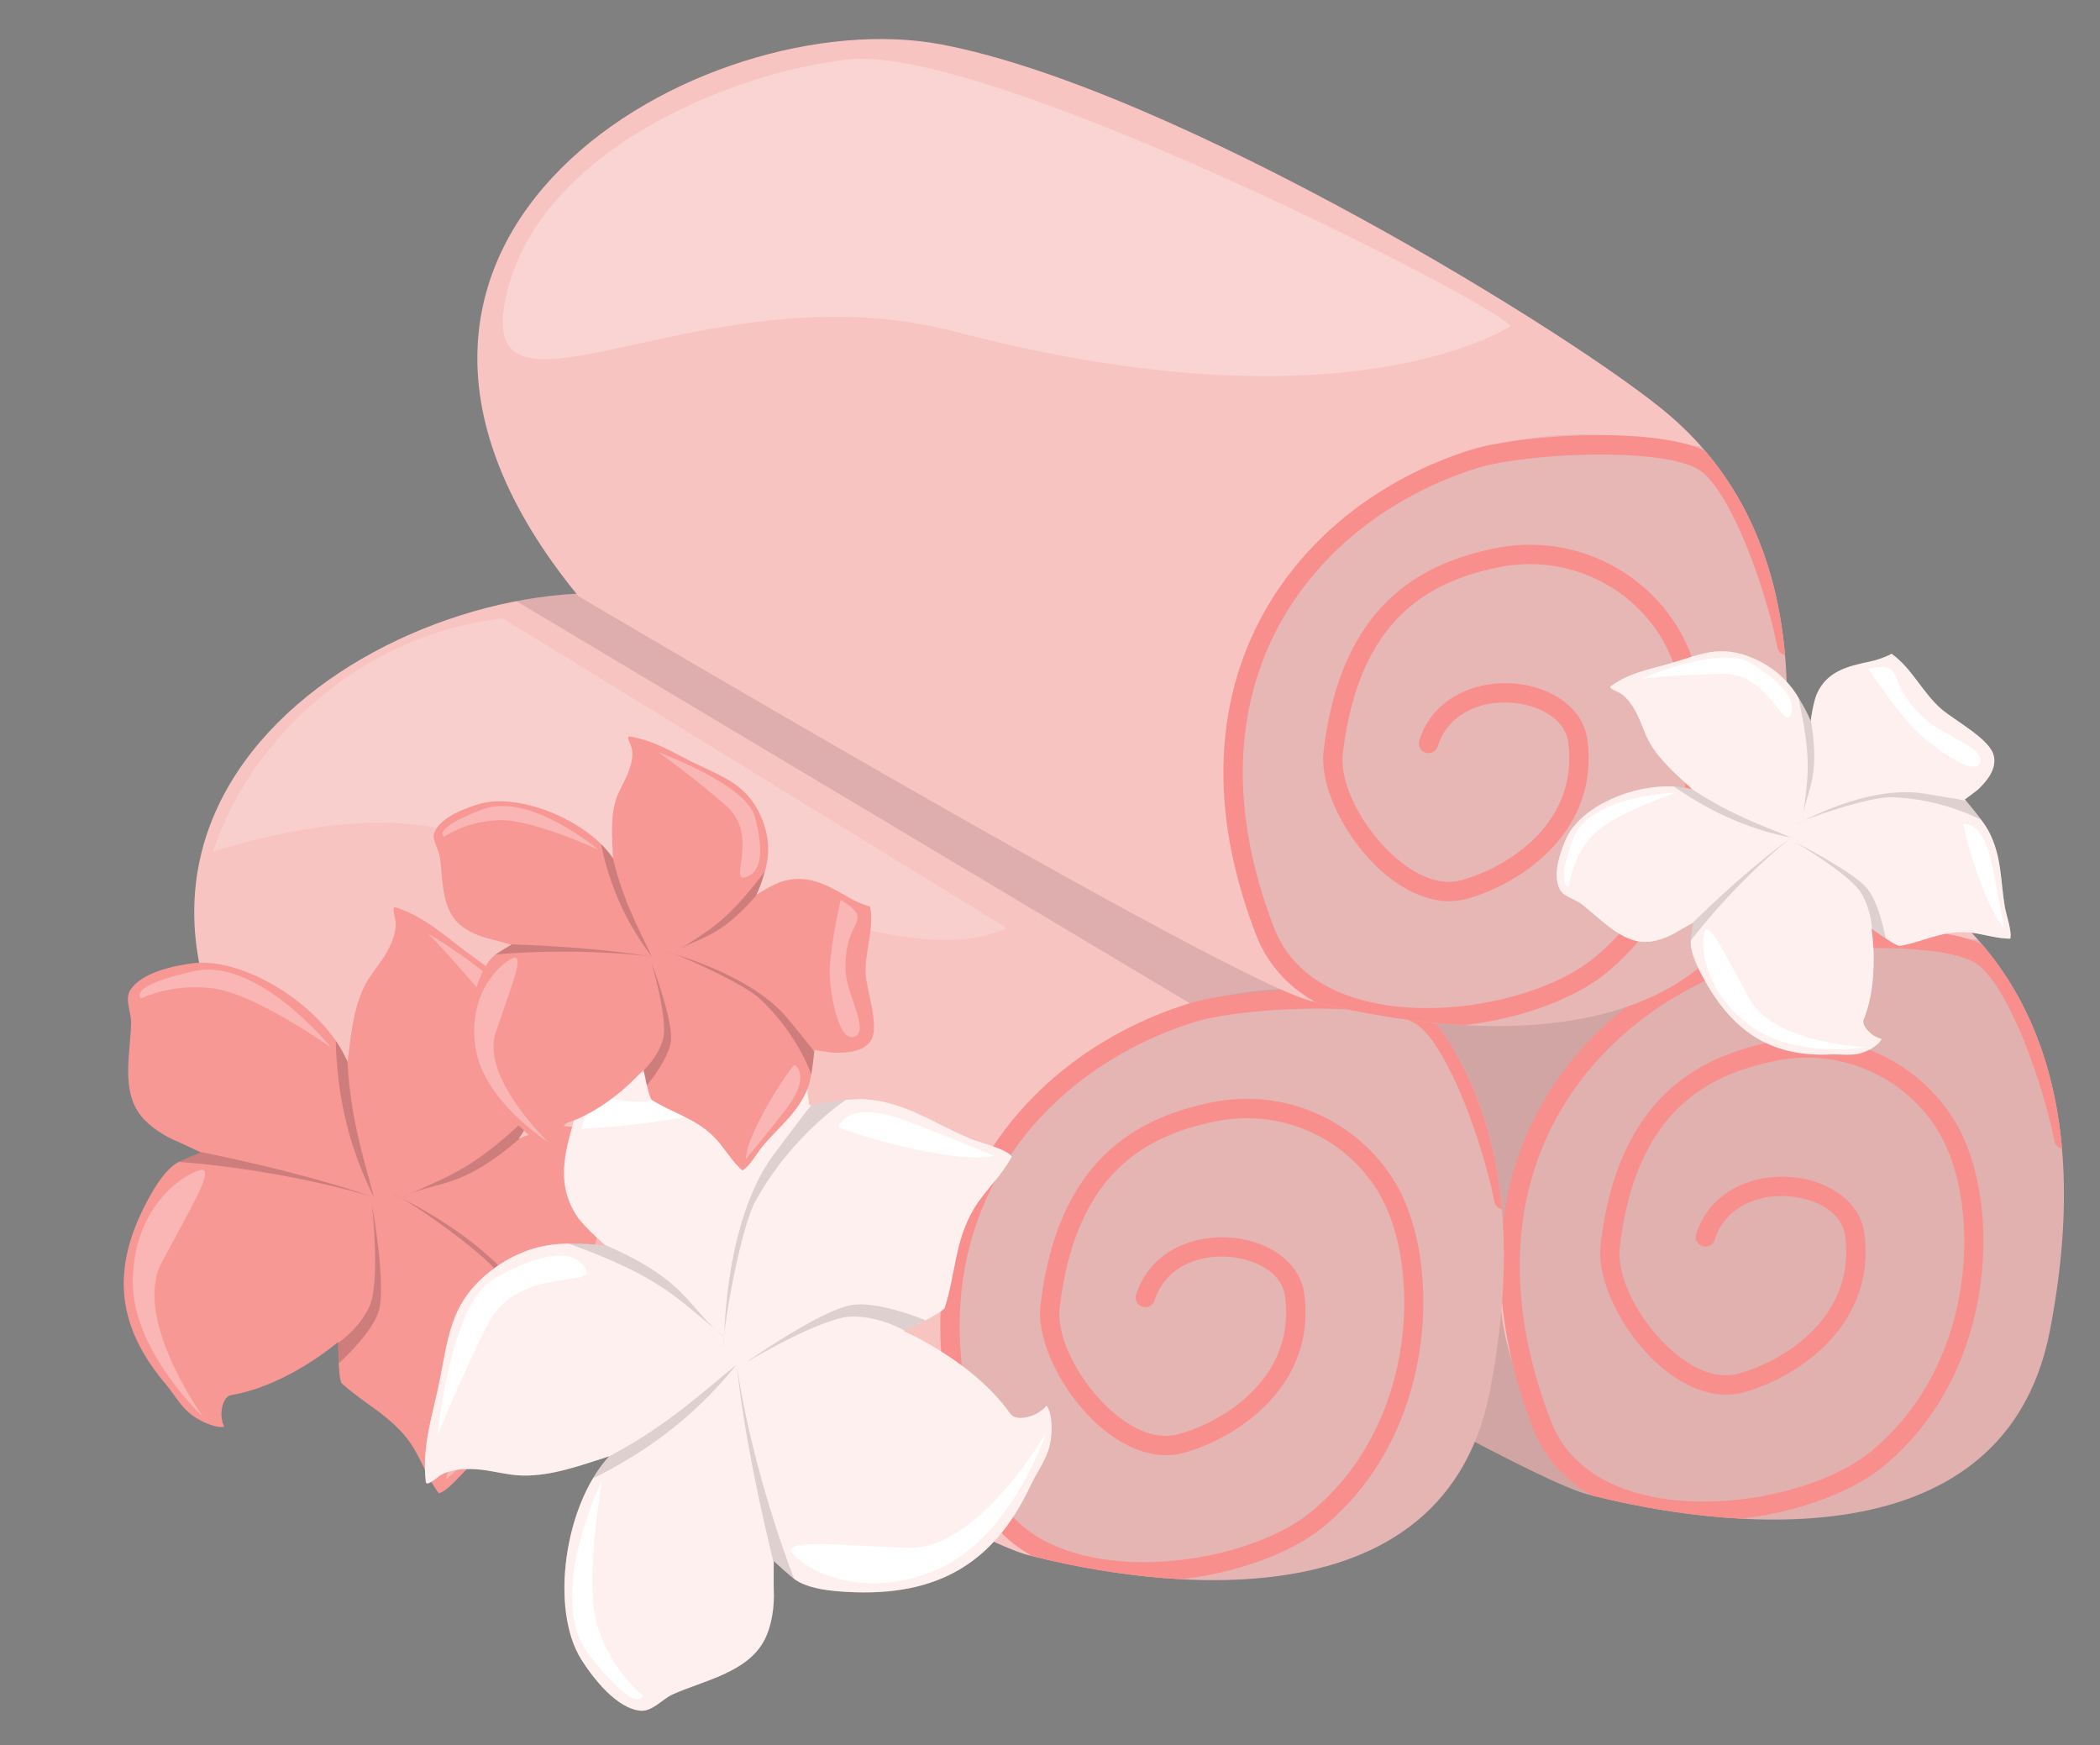 <?xml version="1.0" encoding="UTF-8"?>
<!DOCTYPE svg PUBLIC '-//W3C//DTD SVG 1.0//EN'
          'http://www.w3.org/TR/2001/REC-SVG-20010904/DTD/svg10.dtd'>
<svg clip-rule="evenodd" fill-rule="evenodd" height="1418.7" preserveAspectRatio="xMidYMid meet" stroke-linejoin="round" stroke-miterlimit="2" version="1.0" viewBox="-96.2 -31.5 1707.4 1418.7" width="1707.4" xmlns="http://www.w3.org/2000/svg" xmlns:xlink="http://www.w3.org/1999/xlink" zoomAndPan="magnify"
><rect x="-96.2" y="-31.5" width="1707.4" height="1418.7" fill="#808080" stroke="none"/><g
  ><g
    ><g
      ><g transform="translate(-6189.13 -9560.134)"
        ><g id="change1_1"
          ><path d="M6788.38,10414.4C6788.38,10414.4 7312.78,10724.9 7383.47,10743.3C7454.16,10761.7 7719.55,10816.7 7759.57,10610.4C7799.58,10404.1 7725.64,10310.8 7676.34,10268.1C7604.53,10205.9 7273.48,10001.8 7083.2,9965.89C6891.97,9929.8 6548.32,10121.9 6788.38,10414.4Z" fill="#f8c4c2"
          /></g
          ><clipPath id="a"
          ><path d="M6788.38,10414.4C6788.38,10414.4 7312.78,10724.9 7383.47,10743.3C7454.16,10761.7 7719.55,10816.7 7759.57,10610.4C7799.58,10404.1 7725.64,10310.8 7676.34,10268.1C7604.53,10205.9 7273.48,10001.8 7083.2,9965.89C6891.97,9929.8 6548.32,10121.9 6788.38,10414.4Z"
          /></clipPath
          ><g clip-path="url(#a)"
          ><g id="change2_20"
            ><path d="M7400.48,10798.2L7400.48,11169.4L7592.98,11248.4C7565.25,11208.1 7448.37,11115.6 7479.41,10980.8C7515.16,10825.6 7615.77,10774.2 7615.77,10774.2L7605.83,10576L7400.48,10798.2Z" fill-opacity=".16" transform="translate(-161.87 -452.866)"
            /></g
            ><g id="change2_11"
            ><path d="M7683.65,10291.5C7683.65,10291.5 7498.42,10241.2 7384.99,10385.2C7299.19,10494.1 7293.03,10623.2 7379.31,10733.2C7483.18,10865.5 7707.69,10865.6 7769.99,10678.7C7832.3,10491.8 7841.77,10293.4 7683.65,10291.5Z" fill-opacity=".1"
            /></g
            ><g id="change3_1"
            ><path d="M7487.01,10536.5C7485.69,10540.7 7481.26,10543 7477.12,10541.6C7472.98,10540.3 7470.69,10535.9 7472,10531.8C7484.72,10491.8 7528.21,10479.3 7562.76,10487.6C7586.69,10493.4 7605.79,10509.1 7608.74,10531.1C7618.53,10604 7557.23,10647.3 7510.97,10660.4C7488.01,10666.8 7463.2,10657 7442.33,10638.8C7412.25,10612.6 7390.83,10569.6 7394.24,10540.5C7401.31,10480.5 7421.28,10442.6 7446.49,10418C7471.87,10393.3 7502.74,10382 7532.03,10375.8C7600.08,10361.4 7662.99,10397.6 7688.57,10451.8C7719.33,10517 7714.08,10646.8 7623.98,10720.8C7585.98,10752 7506.46,10772.9 7440.24,10762C7394.75,10754.6 7355.68,10732.2 7339.2,10689.4C7307.08,10606 7306.34,10533.4 7325.75,10473.6C7354.96,10383.4 7429.94,10321.8 7514.09,10295.4C7537.02,10288.2 7585.74,10282.7 7629.58,10283.6C7659.49,10284.3 7687.14,10288.1 7703.29,10295.8C7714.46,10301.2 7725.65,10314.4 7735.56,10331.8C7756.88,10369.2 7773.6,10426.3 7778.74,10453.2C7779.56,10457.5 7776.76,10461.6 7772.49,10462.4C7768.22,10463.2 7764.09,10460.4 7763.28,10456.2C7758.34,10430.3 7742.35,10375.5 7721.88,10339.6C7713.88,10325.5 7705.49,10314.3 7696.49,10310C7681.77,10302.9 7656.5,10300 7629.24,10299.4C7587.33,10298.5 7540.73,10303.5 7518.81,10310.4C7439.35,10335.4 7368.31,10393.3 7340.73,10478.4C7322.27,10535.4 7323.33,10604.4 7353.9,10683.8C7368.31,10721.2 7403.02,10740 7442.79,10746.5C7504.45,10756.7 7578.61,10737.7 7613.99,10708.6C7697.78,10639.8 7702.94,10519.1 7674.33,10458.5C7651.62,10410.4 7595.7,10378.4 7535.29,10391.2C7508.68,10396.8 7480.53,10406.8 7457.48,10429.3C7434.26,10451.9 7416.39,10487.1 7409.88,10542.4C7406.92,10567.5 7426.61,10604.2 7452.66,10626.9C7469.22,10641.3 7488.5,10650.3 7506.7,10645.2C7547.08,10633.8 7601.68,10596.8 7593.14,10533.2C7591.01,10517.4 7576.3,10507.1 7559.06,10502.9C7531.84,10496.3 7497.03,10505 7487.01,10536.5Z" fill="#f88f8c"
            /></g
          ></g
        ></g
        ><g transform="translate(-6644.49 -9510.894)"
        ><g id="change1_2"
          ><path d="M6788.38,10414.4C6788.38,10414.4 7312.78,10724.9 7383.47,10743.3C7454.16,10761.7 7719.55,10816.7 7759.57,10610.4C7799.58,10404.1 7725.64,10310.8 7676.34,10268.1C7604.53,10205.9 7273.48,10001.8 7083.2,9965.89C6891.97,9929.8 6548.32,10121.9 6788.38,10414.4Z" fill="#f8c4c2"
          /></g
          ><clipPath id="b"
          ><path d="M6788.38,10414.4C6788.38,10414.4 7312.78,10724.9 7383.47,10743.3C7454.16,10761.7 7719.55,10816.7 7759.57,10610.4C7799.58,10404.1 7725.64,10310.8 7676.34,10268.1C7604.53,10205.9 7273.48,10001.8 7083.2,9965.89C6891.97,9929.8 6548.32,10121.9 6788.38,10414.4Z"
          /></clipPath
          ><g clip-path="url(#b)"
          ><g id="change2_12"
            ><path d="M6767.86,10436.3L6663.57,10463.6L7224.09,10798.2L7343.04,10785.6L6767.86,10436.3Z" fill-opacity=".11" transform="translate(293.49 -502.106)"
            /></g
            ><g id="change2_13"
            ><path d="M7683.65,10291.5C7683.65,10291.5 7498.42,10241.2 7384.99,10385.2C7299.19,10494.1 7293.03,10623.2 7379.31,10733.2C7483.18,10865.5 7707.69,10865.6 7769.99,10678.7C7832.3,10491.8 7841.77,10293.4 7683.65,10291.5Z" fill-opacity=".08"
            /></g
            ><g id="change3_2"
            ><path d="M7487.01,10536.5C7485.69,10540.7 7481.26,10543 7477.12,10541.6C7472.98,10540.3 7470.69,10535.9 7472,10531.8C7484.72,10491.8 7528.21,10479.3 7562.76,10487.6C7586.69,10493.4 7605.79,10509.1 7608.74,10531.1C7618.53,10604 7557.23,10647.3 7510.97,10660.4C7488.01,10666.8 7463.2,10657 7442.33,10638.8C7412.25,10612.6 7390.83,10569.6 7394.24,10540.5C7401.31,10480.5 7421.28,10442.6 7446.49,10418C7471.87,10393.3 7502.74,10382 7532.03,10375.8C7600.08,10361.4 7662.99,10397.6 7688.57,10451.8C7719.33,10517 7714.08,10646.8 7623.98,10720.8C7585.98,10752 7506.46,10772.9 7440.24,10762C7394.75,10754.6 7355.68,10732.2 7339.2,10689.4C7307.08,10606 7306.34,10533.4 7325.75,10473.6C7354.96,10383.4 7429.94,10321.8 7514.09,10295.4C7537.02,10288.2 7585.74,10282.7 7629.58,10283.6C7659.49,10284.3 7687.14,10288.1 7703.29,10295.8C7714.46,10301.2 7725.65,10314.4 7735.56,10331.8C7756.88,10369.2 7773.6,10426.3 7778.74,10453.2C7779.56,10457.5 7776.76,10461.6 7772.49,10462.4C7768.22,10463.2 7764.09,10460.4 7763.28,10456.2C7758.34,10430.3 7742.35,10375.5 7721.88,10339.6C7713.88,10325.5 7705.49,10314.3 7696.49,10310C7681.77,10302.9 7656.5,10300 7629.24,10299.4C7587.33,10298.5 7540.73,10303.5 7518.81,10310.4C7439.35,10335.4 7368.31,10393.3 7340.73,10478.4C7322.27,10535.4 7323.33,10604.4 7353.9,10683.8C7368.31,10721.2 7403.02,10740 7442.79,10746.5C7504.45,10756.7 7578.61,10737.7 7613.99,10708.6C7697.78,10639.8 7702.94,10519.1 7674.33,10458.5C7651.62,10410.4 7595.7,10378.4 7535.29,10391.2C7508.68,10396.8 7480.53,10406.8 7457.48,10429.3C7434.26,10451.9 7416.39,10487.1 7409.88,10542.4C7406.92,10567.5 7426.61,10604.2 7452.66,10626.9C7469.22,10641.3 7488.5,10650.3 7506.7,10645.2C7547.08,10633.8 7601.68,10596.8 7593.14,10533.2C7591.01,10517.4 7576.3,10507.1 7559.06,10502.9C7531.84,10496.3 7497.03,10505 7487.01,10536.5Z" fill="#f88f8c"
            /></g
            ><g id="change4_12"
            ><path d="M6663.57,10484.2C6552.98,10496.3 6459.46,10578.1 6428.24,10673.5C6590.92,10625.1 6625.78,10665.8 6717.5,10674.6C6824.97,10685 6995,10774.8 7073.07,10735.8L6663.57,10484.2Z" fill="#fff" fill-opacity=".19" transform="translate(293.49 -502.106)"
            /></g
          ></g
        ></g
        ><g transform="translate(-6414.308 -9961.3)"
        ><g id="change1_3"
          ><path d="M6788.38,10414.4C6788.38,10414.4 7312.78,10724.9 7383.47,10743.3C7454.16,10761.7 7719.55,10816.7 7759.57,10610.4C7799.58,10404.1 7725.64,10310.8 7676.34,10268.1C7604.53,10205.9 7273.48,10001.8 7083.2,9965.89C6891.97,9929.8 6548.32,10121.9 6788.38,10414.4Z" fill="#f8c4c2"
          /></g
          ><clipPath id="c"
          ><path d="M6788.38,10414.4C6788.38,10414.4 7312.78,10724.9 7383.47,10743.3C7454.16,10761.7 7719.55,10816.7 7759.57,10610.4C7799.58,10404.1 7725.64,10310.8 7676.34,10268.1C7604.53,10205.9 7273.48,10001.8 7083.2,9965.89C6891.97,9929.8 6548.32,10121.9 6788.38,10414.4Z"
          /></clipPath
          ><g clip-path="url(#c)"
          ><g id="change2_14"
            ><path d="M7683.65,10291.5C7683.65,10291.5 7498.42,10241.2 7384.99,10385.2C7299.19,10494.1 7293.03,10623.2 7379.31,10733.2C7483.18,10865.5 7707.69,10865.6 7769.99,10678.7C7832.3,10491.8 7841.77,10293.4 7683.65,10291.5Z" fill-opacity=".07"
            /></g
            ><g id="change3_3"
            ><path d="M7487.01,10536.5C7485.69,10540.7 7481.26,10543 7477.12,10541.6C7472.98,10540.3 7470.69,10535.9 7472,10531.8C7484.72,10491.8 7528.21,10479.3 7562.76,10487.6C7586.69,10493.4 7605.79,10509.1 7608.74,10531.1C7618.53,10604 7557.23,10647.3 7510.97,10660.4C7488.01,10666.8 7463.2,10657 7442.33,10638.8C7412.25,10612.6 7390.83,10569.6 7394.24,10540.5C7401.31,10480.5 7421.28,10442.6 7446.49,10418C7471.87,10393.3 7502.74,10382 7532.03,10375.8C7600.08,10361.4 7662.99,10397.6 7688.57,10451.8C7719.33,10517 7714.08,10646.8 7623.98,10720.8C7585.98,10752 7506.46,10772.9 7440.24,10762C7394.75,10754.6 7355.68,10732.2 7339.2,10689.4C7307.08,10606 7306.34,10533.4 7325.75,10473.6C7354.96,10383.4 7429.94,10321.8 7514.09,10295.4C7537.02,10288.2 7585.74,10282.7 7629.58,10283.6C7659.49,10284.3 7687.14,10288.1 7703.29,10295.8C7714.46,10301.2 7725.65,10314.4 7735.56,10331.8C7756.88,10369.2 7773.6,10426.3 7778.74,10453.2C7779.56,10457.5 7776.76,10461.6 7772.49,10462.4C7768.22,10463.2 7764.09,10460.4 7763.28,10456.2C7758.34,10430.3 7742.35,10375.5 7721.88,10339.6C7713.88,10325.5 7705.49,10314.3 7696.49,10310C7681.77,10302.9 7656.5,10300 7629.24,10299.4C7587.33,10298.5 7540.73,10303.5 7518.81,10310.4C7439.35,10335.4 7368.31,10393.3 7340.73,10478.4C7322.27,10535.4 7323.33,10604.4 7353.9,10683.8C7368.31,10721.2 7403.02,10740 7442.79,10746.5C7504.45,10756.7 7578.61,10737.7 7613.99,10708.6C7697.78,10639.8 7702.94,10519.1 7674.33,10458.5C7651.62,10410.4 7595.7,10378.4 7535.29,10391.2C7508.68,10396.8 7480.53,10406.8 7457.48,10429.3C7434.26,10451.9 7416.39,10487.1 7409.88,10542.4C7406.92,10567.5 7426.61,10604.2 7452.66,10626.9C7469.22,10641.3 7488.5,10650.3 7506.7,10645.2C7547.08,10633.8 7601.68,10596.8 7593.14,10533.2C7591.01,10517.4 7576.3,10507.1 7559.06,10502.9C7531.84,10496.3 7497.03,10505 7487.01,10536.5Z" fill="#f88f8c"
            /></g
            ><g id="change4_6"
            ><path d="M7482.53,10246.8C7487.57,10237.2 7061.32,10017.3 6945.12,10029.8C6847.7,10040.3 6688.28,10106.1 6665.36,10226.8C6643.23,10343.4 6830.3,10198.4 7030.92,10251C7350.78,10334.9 7482.53,10246.8 7482.53,10246.8Z" fill="#fff" fill-opacity=".27" transform="translate(63.308 -51.7)"
            /></g
          ></g
        ></g
        ><g transform="matrix(.865 .223 -.218 .847 -4292.986 -9890.026)"
        ><g id="change5_2"
          ><path d="M7847.94,10592.2C7845.07,10568.7 7840.73,10543.6 7845.7,10520.1C7848.33,10507.6 7854.69,10496.2 7857.81,10483.8C7860.05,10474.9 7861.58,10464.4 7858.7,10455.3C7857.69,10452.2 7850.78,10441.6 7855.32,10441.9C7882.68,10443.9 7903.86,10455.5 7928.52,10466C7965.94,10481.8 7994.25,10486.9 8014.36,10526.6C8024.72,10547.1 8028.25,10568.8 8024.03,10591.3C8022.72,10598.2 8021.35,10605.1 8019.43,10611.9C8018.83,10614.1 8018.12,10616.2 8017.43,10618.3C8017.02,10619.5 8016.14,10621.9 8016.14,10621.9C8016.14,10621.9 8033.88,10607.6 8044.06,10603.2C8072.66,10590.9 8096.35,10602.4 8121.45,10615.1C8129.35,10619.1 8137.52,10622 8146.08,10624.2C8146.78,10624.4 8147.99,10624.1 8148.19,10624.8C8155.6,10651.8 8145.39,10682.2 8149.95,10709.9C8153.06,10728.7 8170.11,10769.7 8162.15,10787.2C8154.95,10803 8133.9,10805.8 8118.9,10806.5C8116.42,10806.6 8097.78,10805.2 8097.78,10805.2C8097.78,10805.2 8097.73,10837 8094.51,10849.7C8086.19,10882.5 8064.55,10901.9 8046.91,10928.6C8042.3,10935.6 8033.54,10955.5 8026.35,10959.3C8026.04,10959.4 8022.56,10956.1 8022.18,10955.8C8010.28,10945.2 8001.9,10931.4 7990.02,10920.9C7967.6,10901 7941.07,10896.6 7915.77,10882.9C7911.86,10880.8 7903.17,10846.5 7903.17,10846.5C7903.17,10846.5 7869.16,10897 7821.1,10919.1C7815.16,10921.9 7815.06,10931.2 7816.49,10937.8C7817.19,10941.1 7818.53,10943.9 7820.09,10946.8C7820.57,10947.7 7822.43,10949.2 7821.47,10949.6C7812.38,10952.9 7796.38,10949.1 7788.09,10945C7777.9,10939.9 7769.72,10931 7760.53,10924.3C7700.41,10880.9 7685.39,10827.5 7705.2,10755.2C7708.18,10744.4 7712.92,10730.3 7721.09,10722.2C7724.36,10718.9 7739.29,10707.8 7739.29,10707.8C7739.29,10707.8 7718,10703.6 7716.68,10703.5C7703.62,10701.7 7688.64,10696.8 7678.06,10688.7C7654.08,10670.2 7654.58,10633.7 7648.15,10606.8C7646.12,10598.3 7637.46,10587.9 7639.93,10578.9C7645.16,10559.9 7673.36,10545.7 7689.67,10539.2C7734.32,10521.6 7815.4,10548.6 7847.94,10592.2Z" fill="#f79895"
          /></g
          ><clipPath id="d"
          ><path d="M7847.94,10592.2C7845.07,10568.7 7840.73,10543.6 7845.7,10520.1C7848.33,10507.6 7854.69,10496.2 7857.81,10483.8C7860.05,10474.9 7861.58,10464.4 7858.7,10455.3C7857.69,10452.2 7850.78,10441.6 7855.32,10441.9C7882.68,10443.9 7903.86,10455.5 7928.52,10466C7965.94,10481.8 7994.25,10486.9 8014.36,10526.6C8024.72,10547.1 8028.25,10568.8 8024.03,10591.3C8022.72,10598.2 8021.35,10605.1 8019.43,10611.9C8018.83,10614.1 8018.12,10616.2 8017.43,10618.3C8017.02,10619.5 8016.14,10621.9 8016.14,10621.9C8016.14,10621.9 8033.88,10607.6 8044.06,10603.2C8072.66,10590.9 8096.35,10602.4 8121.45,10615.1C8129.35,10619.1 8137.52,10622 8146.08,10624.2C8146.78,10624.4 8147.99,10624.1 8148.19,10624.8C8155.6,10651.8 8145.39,10682.2 8149.95,10709.9C8153.06,10728.7 8170.11,10769.7 8162.15,10787.2C8154.95,10803 8133.9,10805.8 8118.9,10806.5C8116.42,10806.6 8097.78,10805.2 8097.78,10805.2C8097.78,10805.2 8097.73,10837 8094.51,10849.7C8086.19,10882.5 8064.55,10901.9 8046.91,10928.6C8042.3,10935.6 8033.54,10955.5 8026.35,10959.3C8026.04,10959.4 8022.56,10956.1 8022.18,10955.8C8010.28,10945.2 8001.9,10931.4 7990.02,10920.9C7967.6,10901 7941.07,10896.6 7915.77,10882.9C7911.86,10880.8 7903.17,10846.5 7903.17,10846.5C7903.17,10846.5 7869.16,10897 7821.1,10919.1C7815.16,10921.9 7815.06,10931.2 7816.49,10937.8C7817.19,10941.1 7818.53,10943.9 7820.09,10946.8C7820.57,10947.7 7822.43,10949.2 7821.47,10949.6C7812.38,10952.9 7796.38,10949.1 7788.09,10945C7777.9,10939.9 7769.72,10931 7760.53,10924.3C7700.41,10880.9 7685.39,10827.5 7705.2,10755.2C7708.18,10744.4 7712.92,10730.3 7721.09,10722.2C7724.36,10718.9 7739.29,10707.8 7739.29,10707.8C7739.29,10707.8 7718,10703.6 7716.68,10703.5C7703.62,10701.7 7688.64,10696.8 7678.06,10688.7C7654.08,10670.2 7654.58,10633.7 7648.15,10606.8C7646.12,10598.3 7637.46,10587.9 7639.93,10578.9C7645.16,10559.9 7673.36,10545.7 7689.67,10539.2C7734.32,10521.6 7815.4,10548.6 7847.94,10592.2Z"
          /></clipPath
          ><g clip-path="url(#d)"
          ><g id="change2_6"
            ><path d="M7845.17,10582.8C7860.47,10638.3 7884.36,10675.4 7901.87,10708C7874.98,10676.1 7847.15,10633.5 7830.1,10566.2L7845.17,10582.8Z" fill-opacity=".17"
            /></g
            ><g id="change2_7"
            ><path d="M8029.24,10583.1C7983.14,10662.4 7966.59,10667.4 7924.87,10703.4C7953.23,10676.6 7976.12,10684.6 8021.35,10614.9L8029.24,10583.1Z" fill-opacity=".17"
            /></g
            ><g id="change2_8"
            ><path d="M7917.89,10700.6C7917.89,10700.6 8016.95,10718.1 8064.27,10769.8C8113.56,10823.7 8099.09,10809.2 8099.09,10809.2L8099.67,10842.6C8099.67,10842.6 8080.91,10790.3 8029.24,10747.6C8009.92,10731.6 7928.68,10700.5 7917.89,10700.6Z" fill-opacity=".17"
            /></g
            ><g id="change2_9"
            ><path d="M7901.87,10715.1C7901.87,10715.1 7927.42,10783.9 7922.57,10808.2C7917.71,10832.5 7901.87,10849 7901.87,10849L7901.87,10875.9C7901.87,10875.9 7930.81,10835 7931.94,10809.5C7933.07,10784 7901.87,10715.1 7901.87,10715.1Z" fill-opacity=".17"
            /></g
            ><g id="change2_10"
            ><path d="M7901.87,10708C7847.7,10703.5 7785.22,10704.7 7727.8,10708L7712.51,10723.2C7769.32,10712 7843.01,10705.4 7901.87,10708Z" fill-opacity=".17"
            /></g
            ><g id="change4_7"
            ><path d="M7830.1,10583.1C7830.1,10583.1 7745.34,10519 7692.73,10545.9C7634.84,10575.6 7651.61,10583.1 7651.61,10583.1C7651.61,10583.1 7674.29,10562.4 7712.51,10557.3C7750.74,10552.2 7830.1,10583.1 7830.1,10583.1Z" fill="#fff" fill-opacity=".29"
            /></g
            ><g id="change4_8"
            ><path d="M7746.05,10723.2C7741.63,10719.9 7689.76,10761.1 7708.25,10838.9C7723.31,10902.3 7800.99,10945.2 7800.99,10945.2C7800.99,10945.2 7716.21,10873.1 7729.59,10816.3C7742.89,10759.8 7752.59,10728.1 7746.05,10723.2Z" fill="#fff" fill-opacity=".29"
            /></g
            ><g id="change4_9"
            ><path d="M8076.05,10825.2C8076.05,10825.2 8065.01,10841.5 8049.82,10875.9C8026.17,10929.4 8029.53,10945.2 8029.53,10945.2C8029.53,10945.2 8052.3,10910.5 8070.34,10881.1C8098.16,10835.7 8076.05,10825.2 8076.05,10825.2Z" fill="#fff" fill-opacity=".29"
            /></g
            ><g id="change4_10"
            ><path d="M8113.69,10619.6C8113.69,10619.6 8133.29,10628.7 8134.56,10637.5C8136.62,10651.8 8121.25,10658 8126.05,10705.1C8128.96,10733.6 8160.88,10777.6 8141.86,10785.2C8122.84,10792.8 8108.38,10725 8107.67,10705.1C8106.47,10671.2 8113.69,10619.6 8113.69,10619.6Z" fill="#fff" fill-opacity=".29"
            /></g
            ><g id="change4_11"
            ><path d="M7890.15,10458.2C7890.15,10458.2 7993.77,10488 8006.98,10526.7C8020.2,10565.3 8020.66,10593 8003.02,10601.3C7982.09,10611.2 8015.11,10549.4 7972.69,10516.2C7930.27,10483.1 7890.15,10458.2 7890.15,10458.2Z" fill="#fff" fill-opacity=".29"
            /></g
          ></g
        ></g
        ><g transform="rotate(-100.757 215.833 8955.738)"
        ><g id="change4_24"
          ><path d="M7847.94,10592.2C7845.07,10568.7 7840.73,10543.6 7845.7,10520.1C7848.33,10507.6 7854.69,10496.2 7857.81,10483.8C7860.05,10474.9 7861.58,10464.4 7858.7,10455.3C7857.69,10452.2 7850.78,10441.6 7855.32,10441.9C7882.68,10443.9 7903.86,10455.5 7928.52,10466C7965.94,10481.8 7994.25,10486.9 8014.36,10526.6C8024.72,10547.1 8028.25,10568.8 8024.03,10591.3C8022.72,10598.2 8021.35,10605.1 8019.43,10611.9C8018.83,10614.1 8018.12,10616.2 8017.43,10618.3C8017.02,10619.5 8016.14,10621.9 8016.14,10621.9C8016.14,10621.9 8033.88,10607.6 8044.06,10603.2C8072.66,10590.9 8096.35,10602.4 8121.45,10615.1C8129.35,10619.1 8137.52,10622 8146.08,10624.2C8146.78,10624.4 8147.99,10624.1 8148.19,10624.8C8155.6,10651.8 8145.39,10682.2 8149.95,10709.9C8153.06,10728.7 8170.11,10769.7 8162.15,10787.2C8154.95,10803 8133.9,10805.8 8118.9,10806.5C8116.42,10806.6 8097.78,10805.2 8097.78,10805.2C8097.78,10805.2 8097.73,10837 8094.51,10849.7C8086.19,10882.5 8064.55,10901.9 8046.91,10928.6C8042.3,10935.6 8033.54,10955.5 8026.35,10959.3C8026.04,10959.4 8022.56,10956.1 8022.18,10955.8C8010.28,10945.2 8001.9,10931.4 7990.02,10920.9C7967.6,10901 7941.07,10896.6 7915.77,10882.9C7911.86,10880.8 7903.17,10846.5 7903.17,10846.5C7903.17,10846.5 7869.16,10897 7821.1,10919.1C7815.16,10921.9 7815.06,10931.2 7816.49,10937.8C7817.19,10941.1 7818.53,10943.9 7820.09,10946.8C7820.57,10947.7 7822.43,10949.2 7821.47,10949.6C7812.38,10952.9 7796.38,10949.1 7788.09,10945C7777.9,10939.9 7769.72,10931 7760.53,10924.3C7700.41,10880.9 7685.39,10827.5 7705.2,10755.2C7708.18,10744.4 7712.92,10730.3 7721.09,10722.2C7724.36,10718.9 7739.29,10707.8 7739.29,10707.8C7739.29,10707.8 7718,10703.6 7716.68,10703.5C7703.62,10701.7 7688.64,10696.8 7678.06,10688.7C7654.08,10670.2 7654.58,10633.7 7648.15,10606.8C7646.12,10598.3 7637.46,10587.9 7639.93,10578.9C7645.16,10559.9 7673.36,10545.7 7689.67,10539.2C7734.32,10521.6 7815.4,10548.6 7847.94,10592.2Z" fill="#fff"
          /></g
          ><clipPath id="e"
          ><path d="M7847.94,10592.2C7845.07,10568.7 7840.73,10543.6 7845.7,10520.1C7848.33,10507.6 7854.69,10496.2 7857.81,10483.8C7860.05,10474.9 7861.58,10464.4 7858.7,10455.3C7857.69,10452.2 7850.78,10441.6 7855.32,10441.9C7882.68,10443.9 7903.86,10455.5 7928.52,10466C7965.94,10481.8 7994.25,10486.9 8014.36,10526.6C8024.72,10547.1 8028.25,10568.8 8024.03,10591.3C8022.72,10598.2 8021.35,10605.1 8019.43,10611.9C8018.83,10614.1 8018.12,10616.2 8017.43,10618.3C8017.02,10619.5 8016.14,10621.9 8016.14,10621.9C8016.14,10621.9 8033.88,10607.6 8044.06,10603.2C8072.66,10590.9 8096.35,10602.4 8121.45,10615.1C8129.35,10619.1 8137.52,10622 8146.08,10624.2C8146.78,10624.4 8147.99,10624.1 8148.19,10624.8C8155.6,10651.8 8145.39,10682.2 8149.95,10709.9C8153.06,10728.7 8170.11,10769.7 8162.15,10787.2C8154.95,10803 8133.9,10805.8 8118.9,10806.5C8116.42,10806.6 8097.78,10805.2 8097.78,10805.2C8097.78,10805.2 8097.73,10837 8094.51,10849.7C8086.19,10882.5 8064.55,10901.9 8046.91,10928.6C8042.3,10935.6 8033.54,10955.5 8026.35,10959.3C8026.04,10959.4 8022.56,10956.1 8022.18,10955.8C8010.28,10945.2 8001.9,10931.4 7990.02,10920.9C7967.6,10901 7941.07,10896.6 7915.77,10882.9C7911.86,10880.8 7903.17,10846.5 7903.17,10846.5C7903.17,10846.5 7869.16,10897 7821.1,10919.1C7815.16,10921.9 7815.06,10931.2 7816.49,10937.8C7817.19,10941.1 7818.53,10943.9 7820.09,10946.8C7820.57,10947.7 7822.43,10949.2 7821.47,10949.6C7812.38,10952.9 7796.38,10949.1 7788.09,10945C7777.9,10939.9 7769.72,10931 7760.53,10924.3C7700.41,10880.9 7685.39,10827.5 7705.2,10755.2C7708.18,10744.4 7712.92,10730.3 7721.09,10722.2C7724.36,10718.9 7739.29,10707.8 7739.29,10707.8C7739.29,10707.8 7718,10703.6 7716.68,10703.5C7703.62,10701.7 7688.64,10696.8 7678.06,10688.7C7654.08,10670.2 7654.58,10633.7 7648.15,10606.8C7646.12,10598.3 7637.46,10587.9 7639.93,10578.9C7645.16,10559.9 7673.36,10545.7 7689.67,10539.2C7734.32,10521.6 7815.4,10548.6 7847.94,10592.2Z"
          /></clipPath
          ><g clip-path="url(#e)"
          ><g id="change2_15"
            ><path d="M7845.17,10582.8C7860.47,10638.3 7884.36,10675.4 7901.87,10708C7874.98,10676.1 7847.15,10633.5 7830.1,10566.2L7845.17,10582.8Z" fill-opacity=".17"
            /></g
            ><g id="change2_16"
            ><path d="M8029.24,10583.1C7983.14,10662.4 7966.59,10667.4 7924.87,10703.4C7953.23,10676.6 7976.12,10684.6 8021.35,10614.9L8029.24,10583.1Z" fill-opacity=".17"
            /></g
            ><g id="change2_17"
            ><path d="M7917.89,10700.6C7917.89,10700.6 8016.95,10718.1 8064.27,10769.8C8113.56,10823.7 8099.09,10809.2 8099.09,10809.2L8099.67,10842.6C8099.67,10842.6 8080.91,10790.3 8029.24,10747.6C8009.92,10731.6 7928.68,10700.5 7917.89,10700.6Z" fill-opacity=".17"
            /></g
            ><g id="change2_18"
            ><path d="M7901.87,10715.1C7901.87,10715.1 7927.42,10783.9 7922.57,10808.2C7917.71,10832.5 7901.87,10849 7901.87,10849L7901.87,10875.9C7901.87,10875.9 7930.81,10835 7931.94,10809.5C7933.07,10784 7901.87,10715.1 7901.87,10715.1Z" fill-opacity=".17"
            /></g
            ><g id="change2_19"
            ><path d="M7901.87,10708C7847.7,10703.5 7785.22,10704.7 7727.8,10708L7712.51,10723.2C7769.32,10712 7843.01,10705.4 7901.87,10708Z" fill-opacity=".17"
            /></g
            ><g id="change1_4"
            ><path d="M7847.94,10592.2C7845.07,10568.7 7840.73,10543.6 7845.7,10520.1C7848.33,10507.6 7854.69,10496.2 7857.81,10483.8C7860.05,10474.9 7861.58,10464.4 7858.7,10455.3C7857.69,10452.2 7850.78,10441.6 7855.32,10441.9C7882.68,10443.9 7903.86,10455.5 7928.52,10466C7965.94,10481.8 7994.25,10486.9 8014.36,10526.6C8024.72,10547.1 8028.25,10568.8 8024.03,10591.3C8022.72,10598.2 8021.35,10605.1 8019.43,10611.9C8018.83,10614.1 8018.12,10616.2 8017.43,10618.3C8017.02,10619.5 8016.14,10621.9 8016.14,10621.9C8016.14,10621.9 8033.88,10607.6 8044.06,10603.2C8072.66,10590.9 8096.35,10602.4 8121.45,10615.1C8129.35,10619.1 8137.52,10622 8146.08,10624.2C8146.78,10624.4 8147.99,10624.1 8148.19,10624.8C8155.6,10651.8 8145.39,10682.2 8149.95,10709.9C8153.06,10728.7 8170.11,10769.7 8162.15,10787.2C8154.95,10803 8133.9,10805.8 8118.9,10806.5C8116.42,10806.6 8097.78,10805.2 8097.78,10805.2C8097.78,10805.2 8097.73,10837 8094.51,10849.7C8086.19,10882.5 8064.55,10901.9 8046.91,10928.6C8042.3,10935.6 8033.54,10955.5 8026.35,10959.3C8026.04,10959.4 8022.56,10956.1 8022.18,10955.8C8010.28,10945.2 8001.9,10931.4 7990.02,10920.9C7967.6,10901 7941.07,10896.6 7915.77,10882.9C7911.86,10880.8 7903.17,10846.5 7903.17,10846.5C7903.17,10846.5 7869.16,10897 7821.1,10919.1C7815.16,10921.9 7815.06,10931.2 7816.49,10937.8C7817.19,10941.1 7818.53,10943.9 7820.09,10946.8C7820.57,10947.7 7822.43,10949.2 7821.47,10949.6C7812.38,10952.9 7796.38,10949.1 7788.09,10945C7777.9,10939.9 7769.72,10931 7760.53,10924.3C7700.41,10880.9 7685.39,10827.5 7705.2,10755.2C7708.18,10744.4 7712.92,10730.3 7721.09,10722.2C7724.36,10718.9 7739.29,10707.8 7739.29,10707.8C7739.29,10707.8 7718,10703.6 7716.68,10703.5C7703.62,10701.7 7688.64,10696.8 7678.06,10688.7C7654.08,10670.2 7654.58,10633.7 7648.15,10606.8C7646.12,10598.3 7637.46,10587.9 7639.93,10578.9C7645.16,10559.9 7673.36,10545.7 7689.67,10539.2C7734.32,10521.6 7815.4,10548.6 7847.94,10592.2Z" fill="#f8c4c2" fill-opacity=".25"
            /></g
            ><g id="change4_13"
            ><path d="M7830.1,10583.1C7830.1,10583.1 7745.34,10519 7692.73,10545.9C7634.84,10575.6 7651.61,10583.1 7651.61,10583.1C7651.61,10583.1 7674.29,10562.4 7712.51,10557.3C7750.74,10552.2 7830.1,10583.1 7830.1,10583.1Z" fill="#fff"
            /></g
            ><g id="change4_14"
            ><path d="M7746.05,10723.2C7741.63,10719.9 7689.76,10761.1 7708.25,10838.9C7723.31,10902.3 7800.99,10945.2 7800.99,10945.2C7800.99,10945.2 7716.21,10873.1 7729.59,10816.3C7742.89,10759.8 7752.59,10728.1 7746.05,10723.2Z" fill="#fff"
            /></g
            ><g id="change4_15"
            ><path d="M8076.05,10825.2C8076.05,10825.2 8065.01,10841.5 8049.82,10875.9C8026.17,10929.4 8029.53,10945.2 8029.53,10945.2C8029.53,10945.2 8052.3,10910.5 8070.34,10881.1C8098.16,10835.7 8076.05,10825.2 8076.05,10825.2Z" fill="#fff"
            /></g
            ><g id="change4_16"
            ><path d="M8113.69,10619.6C8113.69,10619.6 8133.29,10628.7 8134.56,10637.5C8136.62,10651.8 8121.25,10658 8126.05,10705.1C8128.96,10733.6 8160.88,10777.6 8141.86,10785.2C8122.84,10792.8 8108.38,10725 8107.67,10705.1C8106.47,10671.2 8113.69,10619.6 8113.69,10619.6Z" fill="#fff"
            /></g
            ><g id="change4_17"
            ><path d="M7890.15,10458.2C7890.15,10458.2 7993.77,10488 8006.98,10526.7C8020.2,10565.3 8020.66,10593 8003.02,10601.3C7982.09,10611.2 8015.11,10549.4 7972.69,10516.2C7930.27,10483.1 7890.15,10458.2 7890.15,10458.2Z" fill="#fff"
            /></g
          ></g
        ></g
        ><g transform="matrix(.489 -.425 .466 .537 -7493.732 -1742.45)"
        ><g id="change4_23"
          ><path d="M7847.94,10592.2C7845.07,10568.7 7840.73,10543.6 7845.7,10520.1C7848.33,10507.6 7854.69,10496.2 7857.81,10483.8C7860.05,10474.9 7861.58,10464.4 7858.7,10455.3C7857.69,10452.2 7850.78,10441.6 7855.32,10441.9C7882.68,10443.9 7903.86,10455.5 7928.52,10466C7965.94,10481.8 7994.25,10486.9 8014.36,10526.6C8024.72,10547.1 8028.25,10568.8 8024.03,10591.3C8022.72,10598.2 8021.35,10605.1 8019.43,10611.9C8018.83,10614.1 8018.12,10616.2 8017.43,10618.3C8017.02,10619.5 8016.14,10621.9 8016.14,10621.9C8016.14,10621.9 8033.88,10607.6 8044.06,10603.2C8072.66,10590.9 8096.35,10602.4 8121.45,10615.1C8129.35,10619.1 8137.52,10622 8146.08,10624.2C8146.78,10624.4 8147.99,10624.1 8148.19,10624.8C8155.6,10651.8 8145.39,10682.2 8149.95,10709.9C8153.06,10728.7 8170.11,10769.7 8162.15,10787.2C8154.95,10803 8133.9,10805.8 8118.9,10806.5C8116.42,10806.6 8097.78,10805.2 8097.78,10805.2C8097.78,10805.2 8097.73,10837 8094.51,10849.7C8086.19,10882.5 8064.55,10901.9 8046.91,10928.6C8042.3,10935.6 8033.54,10955.5 8026.35,10959.3C8026.04,10959.4 8022.56,10956.1 8022.18,10955.8C8010.28,10945.2 8001.9,10931.4 7990.02,10920.9C7967.6,10901 7941.07,10896.6 7915.77,10882.9C7911.86,10880.8 7903.17,10846.5 7903.17,10846.5C7903.17,10846.5 7869.16,10897 7821.1,10919.1C7815.16,10921.9 7815.06,10931.2 7816.49,10937.8C7817.19,10941.1 7818.53,10943.9 7820.09,10946.8C7820.57,10947.7 7822.43,10949.2 7821.47,10949.6C7812.38,10952.9 7796.38,10949.1 7788.09,10945C7777.9,10939.9 7769.72,10931 7760.53,10924.3C7700.41,10880.9 7685.39,10827.5 7705.2,10755.2C7708.18,10744.4 7712.92,10730.3 7721.09,10722.2C7724.36,10718.9 7739.29,10707.8 7739.29,10707.8C7739.29,10707.8 7718,10703.6 7716.68,10703.5C7703.62,10701.7 7688.64,10696.8 7678.06,10688.7C7654.08,10670.2 7654.58,10633.7 7648.15,10606.8C7646.12,10598.3 7637.46,10587.9 7639.93,10578.9C7645.16,10559.9 7673.36,10545.7 7689.67,10539.2C7734.32,10521.6 7815.4,10548.6 7847.94,10592.2Z" fill="#fff"
          /></g
          ><clipPath id="f"
          ><path d="M7847.94,10592.2C7845.07,10568.7 7840.73,10543.6 7845.7,10520.1C7848.33,10507.6 7854.69,10496.2 7857.81,10483.8C7860.05,10474.9 7861.58,10464.4 7858.7,10455.3C7857.69,10452.2 7850.78,10441.6 7855.32,10441.9C7882.68,10443.9 7903.86,10455.5 7928.52,10466C7965.94,10481.8 7994.25,10486.9 8014.36,10526.6C8024.72,10547.1 8028.25,10568.8 8024.03,10591.3C8022.72,10598.2 8021.35,10605.1 8019.43,10611.9C8018.83,10614.1 8018.12,10616.2 8017.43,10618.3C8017.02,10619.5 8016.14,10621.9 8016.14,10621.9C8016.14,10621.9 8033.88,10607.6 8044.06,10603.2C8072.66,10590.9 8096.35,10602.4 8121.45,10615.1C8129.35,10619.1 8137.52,10622 8146.08,10624.2C8146.78,10624.4 8147.99,10624.1 8148.19,10624.8C8155.6,10651.8 8145.39,10682.2 8149.95,10709.9C8153.06,10728.7 8170.11,10769.7 8162.15,10787.2C8154.95,10803 8133.9,10805.8 8118.9,10806.5C8116.42,10806.6 8097.78,10805.2 8097.78,10805.2C8097.78,10805.2 8097.73,10837 8094.51,10849.7C8086.19,10882.5 8064.55,10901.9 8046.91,10928.6C8042.3,10935.6 8033.54,10955.5 8026.35,10959.3C8026.04,10959.4 8022.56,10956.1 8022.18,10955.8C8010.28,10945.2 8001.9,10931.4 7990.02,10920.9C7967.6,10901 7941.07,10896.6 7915.77,10882.9C7911.86,10880.8 7903.17,10846.5 7903.17,10846.5C7903.17,10846.5 7869.16,10897 7821.1,10919.1C7815.16,10921.9 7815.06,10931.2 7816.49,10937.8C7817.19,10941.1 7818.53,10943.9 7820.09,10946.8C7820.57,10947.7 7822.43,10949.2 7821.47,10949.6C7812.38,10952.9 7796.38,10949.1 7788.09,10945C7777.9,10939.9 7769.72,10931 7760.53,10924.3C7700.41,10880.9 7685.39,10827.5 7705.2,10755.2C7708.18,10744.4 7712.92,10730.3 7721.09,10722.2C7724.36,10718.9 7739.29,10707.8 7739.29,10707.8C7739.29,10707.8 7718,10703.6 7716.68,10703.5C7703.62,10701.7 7688.64,10696.8 7678.06,10688.7C7654.08,10670.2 7654.58,10633.7 7648.15,10606.8C7646.12,10598.3 7637.46,10587.9 7639.93,10578.9C7645.16,10559.9 7673.36,10545.7 7689.67,10539.2C7734.32,10521.6 7815.4,10548.6 7847.94,10592.2Z"
          /></clipPath
          ><g clip-path="url(#f)"
          ><g id="change2_21"
            ><path d="M7845.17,10582.8C7860.47,10638.3 7884.36,10675.4 7901.87,10708C7874.98,10676.1 7847.15,10633.5 7830.1,10566.2L7845.17,10582.8Z" fill-opacity=".17"
            /></g
            ><g id="change2_22"
            ><path d="M8029.24,10583.1C7983.14,10662.4 7966.59,10667.4 7924.87,10703.4C7953.23,10676.6 7976.12,10684.6 8021.35,10614.9L8029.24,10583.1Z" fill-opacity=".17"
            /></g
            ><g id="change2_23"
            ><path d="M7917.89,10700.6C7917.89,10700.6 8016.95,10718.1 8064.27,10769.8C8113.56,10823.7 8099.09,10809.2 8099.09,10809.2L8099.67,10842.6C8099.67,10842.6 8080.91,10790.3 8029.24,10747.6C8009.92,10731.6 7928.68,10700.5 7917.89,10700.6Z" fill-opacity=".17"
            /></g
            ><g id="change2_24"
            ><path d="M7901.87,10715.1C7901.87,10715.1 7927.42,10783.9 7922.57,10808.2C7917.71,10832.5 7901.87,10849 7901.87,10849L7901.87,10875.9C7901.87,10875.9 7930.81,10835 7931.94,10809.5C7933.07,10784 7901.87,10715.1 7901.87,10715.1Z" fill-opacity=".17"
            /></g
            ><g id="change2_25"
            ><path d="M7901.87,10708C7847.7,10703.5 7785.22,10704.7 7727.8,10708L7712.51,10723.2C7769.32,10712 7843.01,10705.4 7901.87,10708Z" fill-opacity=".17"
            /></g
            ><g id="change1_5"
            ><path d="M7847.94,10592.2C7845.07,10568.7 7840.73,10543.6 7845.7,10520.1C7848.33,10507.6 7854.69,10496.2 7857.81,10483.8C7860.05,10474.9 7861.58,10464.4 7858.7,10455.3C7857.69,10452.2 7850.78,10441.6 7855.32,10441.9C7882.68,10443.9 7903.86,10455.5 7928.52,10466C7965.94,10481.8 7994.25,10486.9 8014.36,10526.6C8024.72,10547.1 8028.25,10568.8 8024.03,10591.3C8022.72,10598.2 8021.35,10605.1 8019.43,10611.9C8018.83,10614.1 8018.12,10616.2 8017.43,10618.3C8017.02,10619.5 8016.14,10621.9 8016.14,10621.9C8016.14,10621.9 8033.88,10607.6 8044.06,10603.2C8072.66,10590.9 8096.35,10602.4 8121.45,10615.1C8129.35,10619.1 8137.52,10622 8146.08,10624.2C8146.78,10624.4 8147.99,10624.1 8148.19,10624.8C8155.6,10651.8 8145.39,10682.2 8149.95,10709.9C8153.06,10728.7 8170.11,10769.7 8162.15,10787.2C8154.95,10803 8133.9,10805.8 8118.9,10806.5C8116.42,10806.6 8097.78,10805.2 8097.78,10805.2C8097.78,10805.2 8097.73,10837 8094.51,10849.7C8086.19,10882.5 8064.55,10901.9 8046.91,10928.6C8042.3,10935.6 8033.54,10955.5 8026.35,10959.3C8026.04,10959.4 8022.56,10956.1 8022.18,10955.8C8010.28,10945.2 8001.9,10931.4 7990.02,10920.9C7967.6,10901 7941.07,10896.6 7915.77,10882.9C7911.86,10880.8 7903.17,10846.5 7903.17,10846.5C7903.17,10846.5 7869.16,10897 7821.1,10919.1C7815.16,10921.9 7815.06,10931.2 7816.49,10937.8C7817.19,10941.1 7818.53,10943.9 7820.09,10946.8C7820.57,10947.7 7822.43,10949.2 7821.47,10949.6C7812.38,10952.9 7796.38,10949.1 7788.09,10945C7777.9,10939.9 7769.72,10931 7760.53,10924.3C7700.41,10880.9 7685.39,10827.5 7705.2,10755.2C7708.18,10744.4 7712.92,10730.3 7721.09,10722.2C7724.36,10718.9 7739.29,10707.8 7739.29,10707.8C7739.29,10707.8 7718,10703.6 7716.68,10703.5C7703.62,10701.7 7688.64,10696.8 7678.06,10688.7C7654.08,10670.2 7654.58,10633.7 7648.15,10606.8C7646.12,10598.3 7637.46,10587.9 7639.93,10578.9C7645.16,10559.9 7673.36,10545.7 7689.67,10539.2C7734.32,10521.6 7815.4,10548.6 7847.94,10592.2Z" fill="#f8c4c2" fill-opacity=".25"
            /></g
            ><g id="change4_18"
            ><path d="M7830.1,10583.1C7830.1,10583.1 7745.34,10519 7692.73,10545.9C7634.84,10575.6 7651.61,10583.1 7651.61,10583.1C7651.61,10583.1 7674.29,10562.4 7712.51,10557.3C7750.74,10552.2 7830.1,10583.1 7830.1,10583.1Z" fill="#fff"
            /></g
            ><g id="change4_19"
            ><path d="M7746.05,10723.2C7741.63,10719.9 7689.76,10761.1 7708.25,10838.9C7723.31,10902.3 7800.99,10945.2 7800.99,10945.2C7800.99,10945.2 7716.21,10873.1 7729.59,10816.3C7742.89,10759.8 7752.59,10728.1 7746.05,10723.2Z" fill="#fff"
            /></g
            ><g id="change4_20"
            ><path d="M8076.05,10825.2C8076.05,10825.2 8065.01,10841.5 8049.82,10875.9C8026.17,10929.4 8029.53,10945.2 8029.53,10945.2C8029.53,10945.2 8052.3,10910.5 8070.34,10881.1C8098.16,10835.7 8076.05,10825.2 8076.05,10825.2Z" fill="#fff"
            /></g
            ><g id="change4_21"
            ><path d="M8113.69,10619.6C8113.69,10619.6 8133.29,10628.7 8134.56,10637.5C8136.62,10651.8 8121.25,10658 8126.05,10705.1C8128.96,10733.6 8160.88,10777.6 8141.86,10785.2C8122.84,10792.8 8108.38,10725 8107.67,10705.1C8106.47,10671.2 8113.69,10619.6 8113.69,10619.6Z" fill="#fff"
            /></g
            ><g id="change4_22"
            ><path d="M7890.15,10458.2C7890.15,10458.2 7993.77,10488 8006.98,10526.7C8020.2,10565.3 8020.66,10593 8003.02,10601.3C7982.09,10611.2 8015.11,10549.4 7972.69,10516.2C7930.27,10483.1 7890.15,10458.2 7890.15,10458.2Z" fill="#fff"
            /></g
          ></g
        ></g
        ><g transform="matrix(.702 .059 -.055 .662 -4524.427 -6808.772)"
        ><g id="change5_1"
          ><path d="M7847.94,10592.2C7845.07,10568.7 7840.73,10543.6 7845.7,10520.1C7848.33,10507.6 7854.69,10496.2 7857.81,10483.8C7860.05,10474.9 7861.58,10464.4 7858.7,10455.3C7857.69,10452.2 7850.78,10441.6 7855.32,10441.9C7882.68,10443.9 7903.86,10455.5 7928.52,10466C7965.94,10481.8 7994.25,10486.9 8014.36,10526.6C8024.72,10547.1 8028.25,10568.8 8024.03,10591.3C8022.72,10598.2 8021.35,10605.1 8019.43,10611.9C8018.83,10614.1 8018.12,10616.2 8017.43,10618.3C8017.02,10619.5 8016.14,10621.9 8016.14,10621.9C8016.14,10621.9 8033.88,10607.6 8044.06,10603.2C8072.66,10590.9 8096.35,10602.4 8121.45,10615.1C8129.35,10619.1 8137.52,10622 8146.08,10624.2C8146.78,10624.4 8147.99,10624.1 8148.19,10624.8C8155.6,10651.8 8145.39,10682.2 8149.95,10709.9C8153.06,10728.7 8170.11,10769.7 8162.15,10787.2C8154.95,10803 8133.9,10805.8 8118.9,10806.5C8116.42,10806.6 8097.78,10805.2 8097.78,10805.2C8097.78,10805.2 8097.73,10837 8094.51,10849.7C8086.19,10882.5 8064.55,10901.9 8046.91,10928.6C8042.3,10935.6 8033.54,10955.5 8026.35,10959.3C8026.04,10959.4 8022.56,10956.1 8022.18,10955.8C8010.28,10945.2 8001.9,10931.4 7990.02,10920.9C7967.6,10901 7941.07,10896.6 7915.77,10882.9C7911.86,10880.8 7903.17,10846.5 7903.17,10846.5C7903.17,10846.5 7869.16,10897 7821.1,10919.1C7815.16,10921.9 7815.06,10931.2 7816.49,10937.8C7817.19,10941.1 7818.53,10943.9 7820.09,10946.8C7820.57,10947.7 7822.43,10949.2 7821.47,10949.6C7812.38,10952.9 7796.38,10949.1 7788.09,10945C7777.9,10939.9 7769.72,10931 7760.53,10924.3C7700.41,10880.9 7685.39,10827.5 7705.2,10755.2C7708.18,10744.4 7712.92,10730.3 7721.09,10722.2C7724.36,10718.9 7739.29,10707.8 7739.29,10707.8C7739.29,10707.8 7718,10703.6 7716.68,10703.5C7703.62,10701.7 7688.64,10696.8 7678.06,10688.7C7654.08,10670.2 7654.58,10633.7 7648.15,10606.8C7646.12,10598.3 7637.46,10587.9 7639.93,10578.9C7645.16,10559.9 7673.36,10545.7 7689.67,10539.2C7734.32,10521.6 7815.4,10548.6 7847.94,10592.2Z" fill="#f79895"
          /></g
          ><clipPath id="g"
          ><path d="M7847.94,10592.2C7845.07,10568.7 7840.73,10543.6 7845.7,10520.1C7848.33,10507.6 7854.69,10496.2 7857.81,10483.8C7860.05,10474.9 7861.58,10464.4 7858.7,10455.3C7857.69,10452.2 7850.78,10441.6 7855.32,10441.9C7882.68,10443.9 7903.86,10455.5 7928.52,10466C7965.94,10481.8 7994.25,10486.9 8014.36,10526.6C8024.72,10547.1 8028.25,10568.8 8024.03,10591.3C8022.72,10598.2 8021.35,10605.1 8019.43,10611.9C8018.83,10614.1 8018.12,10616.2 8017.43,10618.3C8017.02,10619.5 8016.14,10621.9 8016.14,10621.9C8016.14,10621.9 8033.88,10607.6 8044.06,10603.2C8072.66,10590.9 8096.35,10602.4 8121.45,10615.1C8129.35,10619.1 8137.52,10622 8146.08,10624.2C8146.78,10624.4 8147.99,10624.1 8148.19,10624.8C8155.6,10651.8 8145.39,10682.2 8149.95,10709.9C8153.06,10728.7 8170.11,10769.7 8162.15,10787.2C8154.95,10803 8133.9,10805.8 8118.9,10806.5C8116.42,10806.6 8097.78,10805.2 8097.78,10805.2C8097.78,10805.2 8097.73,10837 8094.51,10849.7C8086.19,10882.5 8064.55,10901.9 8046.91,10928.6C8042.3,10935.6 8033.54,10955.5 8026.35,10959.3C8026.04,10959.4 8022.56,10956.1 8022.18,10955.8C8010.28,10945.2 8001.9,10931.4 7990.02,10920.9C7967.6,10901 7941.07,10896.6 7915.77,10882.9C7911.86,10880.8 7903.17,10846.5 7903.17,10846.5C7903.17,10846.5 7869.16,10897 7821.1,10919.1C7815.16,10921.9 7815.06,10931.2 7816.49,10937.8C7817.19,10941.1 7818.53,10943.9 7820.09,10946.8C7820.57,10947.7 7822.43,10949.2 7821.47,10949.6C7812.38,10952.9 7796.38,10949.1 7788.09,10945C7777.9,10939.9 7769.72,10931 7760.53,10924.3C7700.41,10880.9 7685.39,10827.5 7705.2,10755.2C7708.18,10744.4 7712.92,10730.3 7721.09,10722.2C7724.36,10718.9 7739.29,10707.8 7739.29,10707.8C7739.29,10707.8 7718,10703.6 7716.68,10703.5C7703.62,10701.7 7688.64,10696.8 7678.06,10688.7C7654.08,10670.2 7654.58,10633.7 7648.15,10606.8C7646.12,10598.3 7637.46,10587.9 7639.93,10578.9C7645.16,10559.9 7673.36,10545.7 7689.67,10539.2C7734.32,10521.6 7815.4,10548.6 7847.94,10592.2Z"
          /></clipPath
          ><g clip-path="url(#g)"
          ><g id="change2_1"
            ><path d="M7845.17,10582.8C7860.47,10638.3 7884.36,10675.4 7901.87,10708C7874.98,10676.1 7847.15,10633.5 7830.1,10566.2L7845.17,10582.8Z" fill-opacity=".17"
            /></g
            ><g id="change2_2"
            ><path d="M8029.24,10583.1C7983.14,10662.4 7966.59,10667.4 7924.87,10703.4C7953.23,10676.6 7976.12,10684.6 8021.35,10614.9L8029.24,10583.1Z" fill-opacity=".17"
            /></g
            ><g id="change2_3"
            ><path d="M7917.89,10700.6C7917.89,10700.6 8016.95,10718.1 8064.27,10769.8C8113.56,10823.7 8099.09,10809.2 8099.09,10809.2L8099.67,10842.6C8099.67,10842.6 8080.91,10790.3 8029.24,10747.6C8009.92,10731.6 7928.68,10700.5 7917.89,10700.6Z" fill-opacity=".17"
            /></g
            ><g id="change2_4"
            ><path d="M7901.87,10715.1C7901.87,10715.1 7927.42,10783.9 7922.57,10808.2C7917.71,10832.5 7901.87,10849 7901.87,10849L7901.87,10875.9C7901.87,10875.9 7930.81,10835 7931.94,10809.5C7933.07,10784 7901.87,10715.1 7901.87,10715.1Z" fill-opacity=".17"
            /></g
            ><g id="change2_5"
            ><path d="M7901.87,10708C7847.7,10703.5 7785.22,10704.7 7727.8,10708L7712.51,10723.2C7769.32,10712 7843.01,10705.4 7901.87,10708Z" fill-opacity=".17"
            /></g
            ><g id="change4_1"
            ><path d="M7830.1,10583.1C7830.1,10583.1 7745.34,10519 7692.73,10545.9C7634.84,10575.6 7651.61,10583.1 7651.61,10583.1C7651.61,10583.1 7674.29,10562.4 7712.51,10557.3C7750.74,10552.2 7830.1,10583.1 7830.1,10583.1Z" fill="#fff" fill-opacity=".29"
            /></g
            ><g id="change4_2"
            ><path d="M7746.05,10723.2C7741.63,10719.9 7689.76,10761.1 7708.25,10838.9C7723.31,10902.3 7800.99,10945.2 7800.99,10945.2C7800.99,10945.2 7716.21,10873.1 7729.59,10816.3C7742.89,10759.8 7752.59,10728.1 7746.05,10723.2Z" fill="#fff" fill-opacity=".29"
            /></g
            ><g id="change4_3"
            ><path d="M8076.05,10825.2C8076.05,10825.2 8065.01,10841.5 8049.82,10875.9C8026.17,10929.4 8029.53,10945.2 8029.53,10945.2C8029.53,10945.2 8052.3,10910.5 8070.34,10881.1C8098.16,10835.7 8076.05,10825.2 8076.05,10825.2Z" fill="#fff" fill-opacity=".29"
            /></g
            ><g id="change4_4"
            ><path d="M8113.69,10619.6C8113.69,10619.6 8133.29,10628.7 8134.56,10637.5C8136.62,10651.8 8121.25,10658 8126.05,10705.1C8128.96,10733.6 8160.88,10777.6 8141.86,10785.2C8122.84,10792.8 8108.38,10725 8107.67,10705.1C8106.47,10671.2 8113.69,10619.6 8113.69,10619.6Z" fill="#fff" fill-opacity=".29"
            /></g
            ><g id="change4_5"
            ><path d="M7890.15,10458.2C7890.15,10458.2 7993.77,10488 8006.98,10526.7C8020.2,10565.3 8020.66,10593 8003.02,10601.3C7982.09,10611.2 8015.11,10549.4 7972.69,10516.2C7930.27,10483.1 7890.15,10458.2 7890.15,10458.2Z" fill="#fff" fill-opacity=".29"
            /></g
          ></g
        ></g
      ></g
    ></g
  ></g
></svg
>
